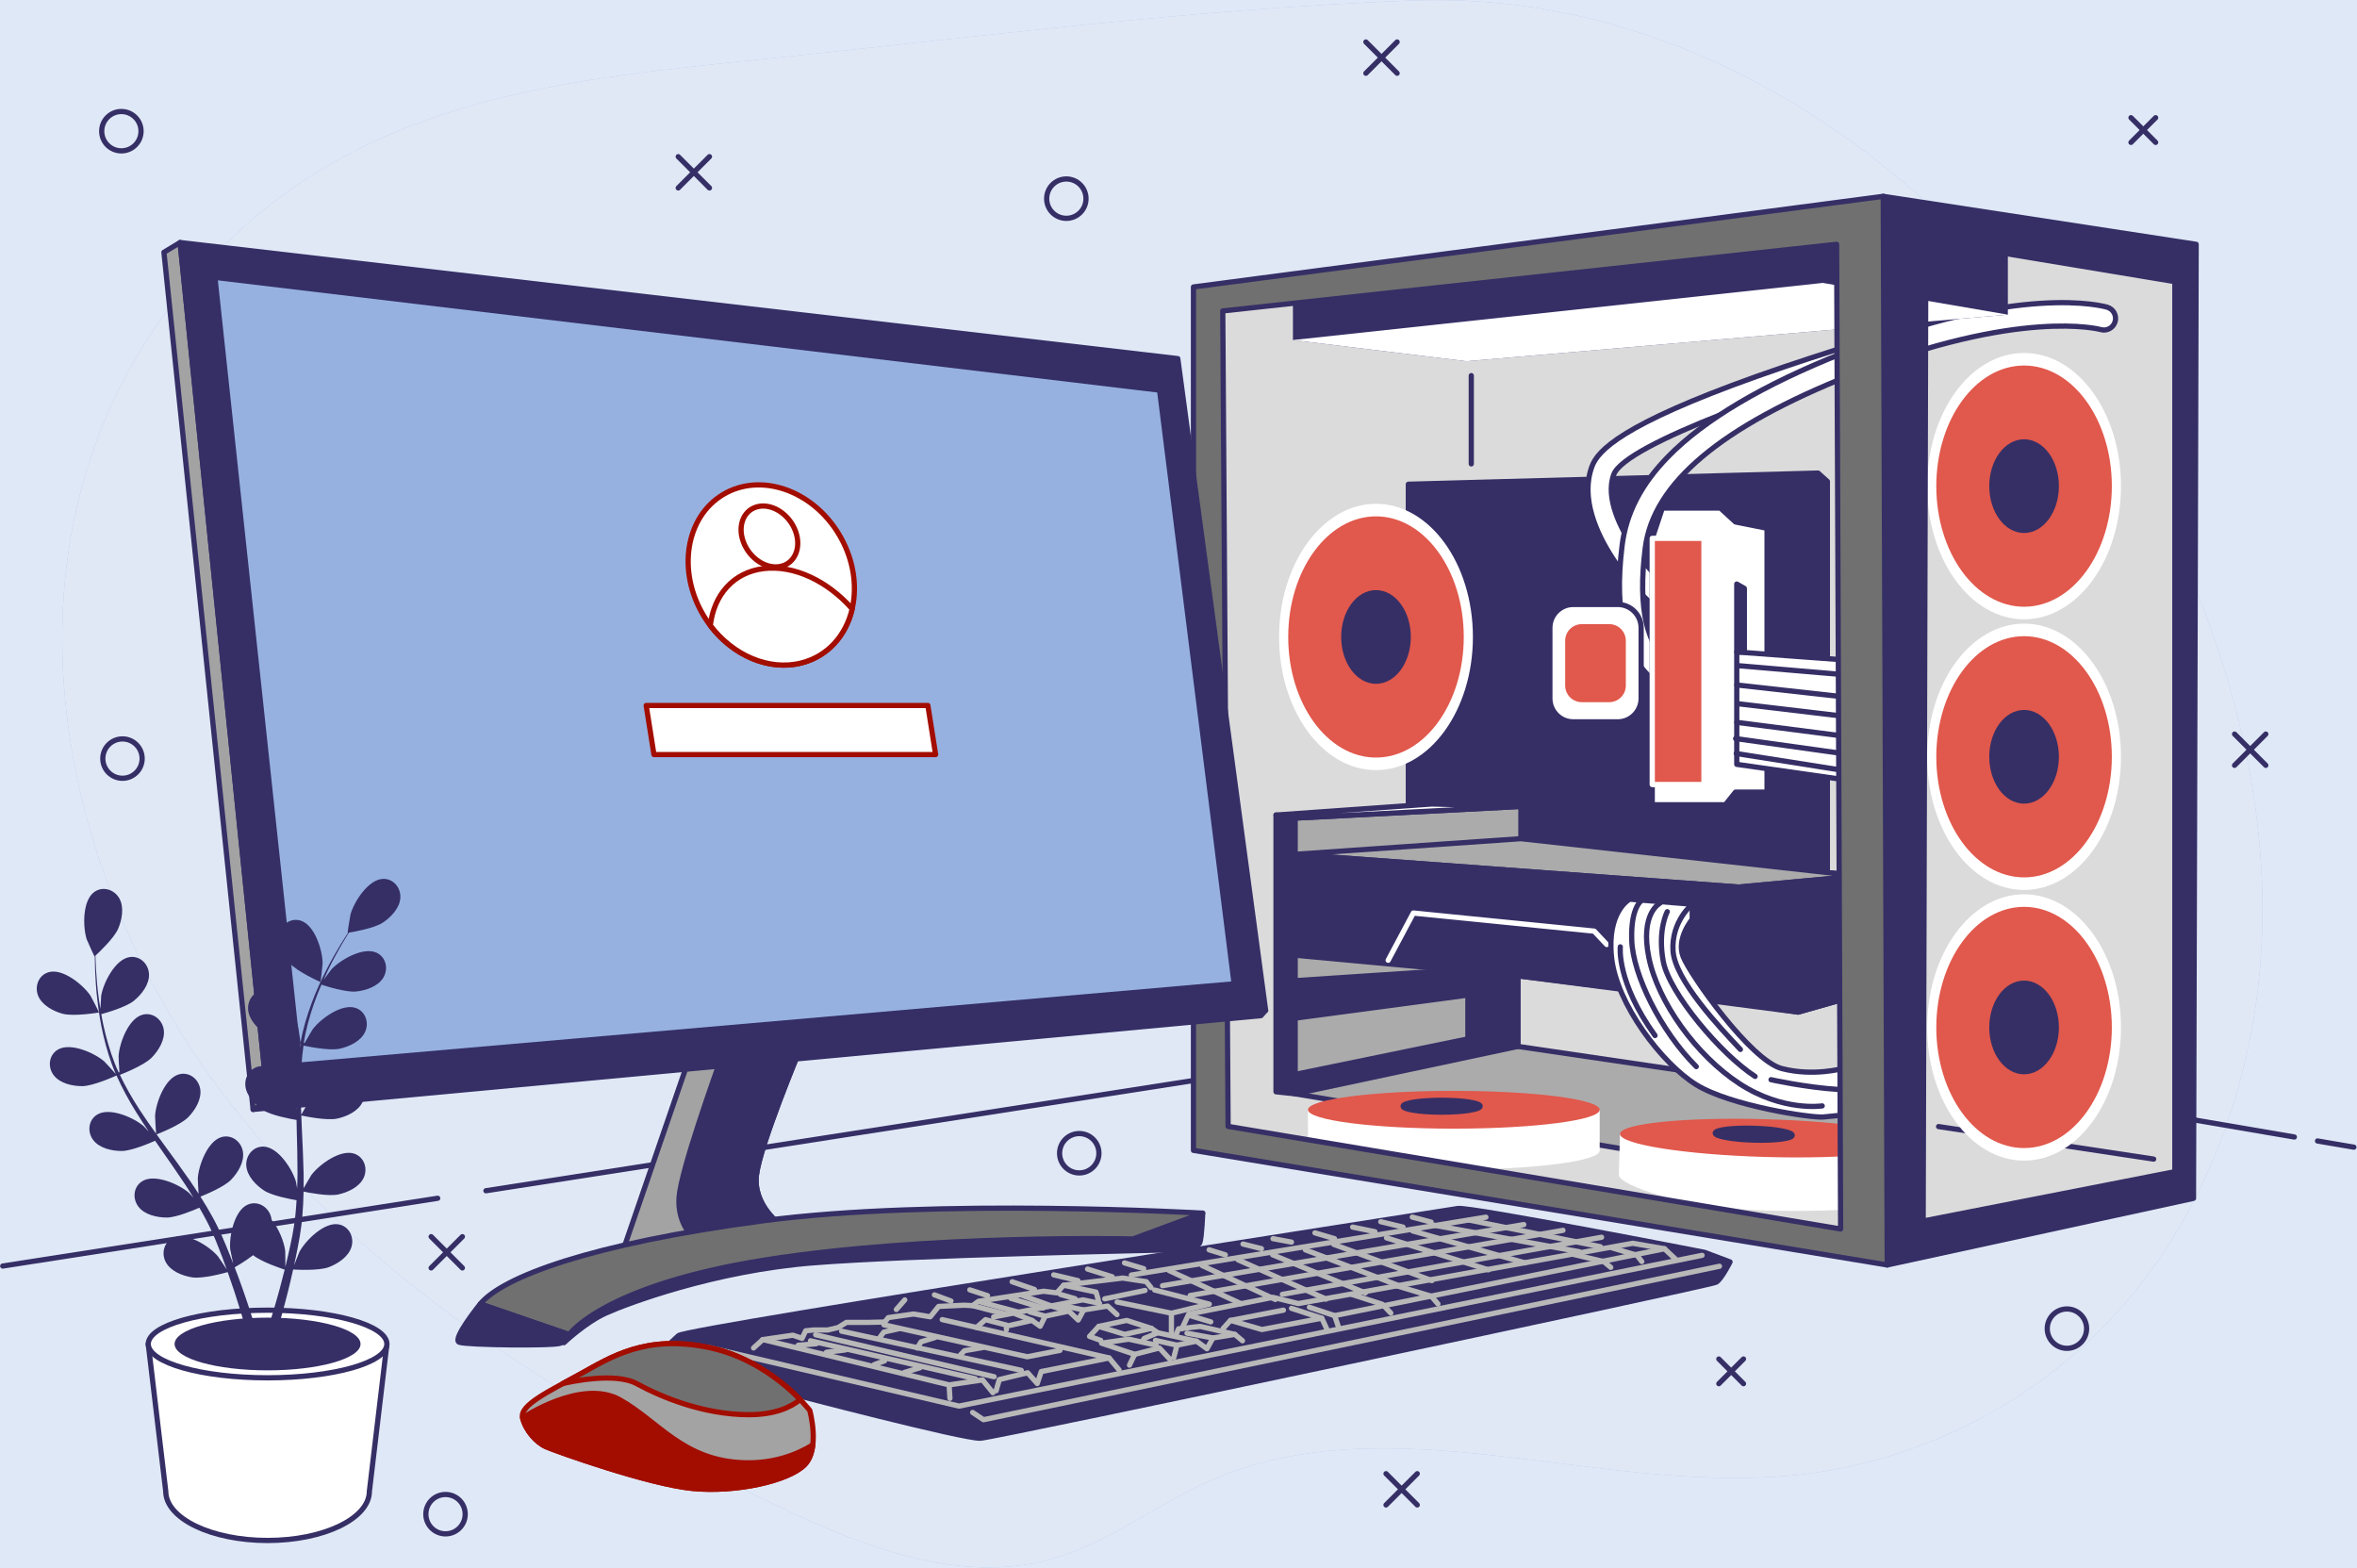 <svg width="451" height="300" viewBox="0 0 451 300" fill="none" xmlns="http://www.w3.org/2000/svg">
<rect x="0" y="0" width="451" height="300" fill="#808080" stroke="none"/>
<g clip-path="url(#clip0_228_15832)">
<rect width="451" height="300" fill="#DFE8F6"/>
<path d="M432.38 161.912C430.603 141.342 424.459 121.13 415.628 102.405C389.254 46.487 335.046 -2.358 270.058 0.103C228.386 1.682 187.05 7.08 145.602 11.358C110.223 15.009 75.026 18.354 47.165 42.938C35.106 53.578 25.389 66.933 19.417 81.896C2.813 123.497 15.222 172.607 42.052 208.467C68.882 244.326 108.191 268.797 148.606 288.067C165.085 295.924 183.576 303.205 201.162 298.304C211.991 295.286 221.063 287.963 231.341 283.405C265.92 268.068 306.019 286.111 343.644 282.223C365.994 279.914 387.416 269.473 403.011 253.288C421.639 233.956 431.514 207.125 432.765 180.301C433.05 174.159 432.908 168.02 432.38 161.912Z" fill="#96B1E0"/>
<path opacity="0.7" d="M432.38 161.912C430.603 141.342 424.459 121.13 415.628 102.405C389.254 46.487 335.046 -2.358 270.058 0.103C228.386 1.682 187.05 7.08 145.602 11.358C110.223 15.009 75.026 18.354 47.165 42.938C35.106 53.578 25.389 66.933 19.417 81.896C2.813 123.497 15.222 172.607 42.052 208.467C68.882 244.326 108.191 268.797 148.606 288.067C165.085 295.924 183.576 303.205 201.162 298.304C211.991 295.286 221.063 287.963 231.341 283.405C265.92 268.068 306.019 286.111 343.644 282.223C365.994 279.914 387.416 269.473 403.011 253.288C421.639 233.956 431.514 207.125 432.765 180.301C433.05 174.159 432.908 168.02 432.38 161.912Z" fill="white"/>
<path d="M129.774 29.975L135.752 35.956" stroke="#352F66" stroke-miterlimit="10" stroke-linecap="round" stroke-linejoin="round"/>
<path d="M135.752 29.975L129.774 35.956" stroke="#352F66" stroke-miterlimit="10" stroke-linecap="round" stroke-linejoin="round"/>
<path d="M427.573 140.45L433.551 146.431" stroke="#352F66" stroke-miterlimit="10" stroke-linecap="round" stroke-linejoin="round"/>
<path d="M433.551 140.45L427.573 146.431" stroke="#352F66" stroke-miterlimit="10" stroke-linecap="round" stroke-linejoin="round"/>
<path d="M82.497 236.611L88.475 242.592" stroke="#352F66" stroke-miterlimit="10" stroke-linecap="round" stroke-linejoin="round"/>
<path d="M88.475 236.611L82.497 242.592" stroke="#352F66" stroke-miterlimit="10" stroke-linecap="round" stroke-linejoin="round"/>
<path d="M261.355 8.032L267.333 14.014" stroke="#352F66" stroke-miterlimit="10" stroke-linecap="round" stroke-linejoin="round"/>
<path d="M267.333 8.032L261.355 14.014" stroke="#352F66" stroke-miterlimit="10" stroke-linecap="round" stroke-linejoin="round"/>
<path d="M265.206 281.96L271.184 287.942" stroke="#352F66" stroke-miterlimit="10" stroke-linecap="round" stroke-linejoin="round"/>
<path d="M271.184 281.96L265.206 287.942" stroke="#352F66" stroke-miterlimit="10" stroke-linecap="round" stroke-linejoin="round"/>
<path d="M328.889 260.017L333.609 264.741" stroke="#352F66" stroke-miterlimit="10" stroke-linecap="round" stroke-linejoin="round"/>
<path d="M333.609 260.017L328.889 264.741" stroke="#352F66" stroke-miterlimit="10" stroke-linecap="round" stroke-linejoin="round"/>
<path d="M407.751 22.519L412.471 27.243" stroke="#352F66" stroke-miterlimit="10" stroke-linecap="round" stroke-linejoin="round"/>
<path d="M412.471 22.519L407.751 27.243" stroke="#352F66" stroke-miterlimit="10" stroke-linecap="round" stroke-linejoin="round"/>
<path d="M207.801 38.008C207.801 35.928 206.116 34.242 204.037 34.242C201.958 34.242 200.273 35.928 200.273 38.008C200.273 40.088 201.958 41.774 204.037 41.774C206.116 41.774 207.801 40.088 207.801 38.008Z" stroke="#352F66" stroke-miterlimit="10" stroke-linecap="round" stroke-linejoin="round"/>
<path d="M26.987 25.1C26.987 23.021 25.302 21.335 23.224 21.335C21.145 21.335 19.46 23.021 19.46 25.1C19.46 27.18 21.145 28.866 23.224 28.866C25.302 28.867 26.987 27.18 26.987 25.1Z" stroke="#352F66" stroke-miterlimit="10" stroke-linecap="round" stroke-linejoin="round"/>
<path d="M399.26 254.209C399.26 252.129 397.575 250.443 395.496 250.443C393.417 250.443 391.732 252.129 391.732 254.209C391.732 256.289 393.417 257.975 395.496 257.975C397.575 257.975 399.26 256.289 399.26 254.209Z" stroke="#352F66" stroke-miterlimit="10" stroke-linecap="round" stroke-linejoin="round"/>
<path d="M89.013 289.705C89.013 287.625 87.329 285.939 85.25 285.939C83.171 285.939 81.486 287.625 81.486 289.705C81.486 291.785 83.171 293.471 85.25 293.471C87.329 293.471 89.013 291.785 89.013 289.705Z" stroke="#352F66" stroke-miterlimit="10" stroke-linecap="round" stroke-linejoin="round"/>
<path d="M27.199 145.141C27.199 143.061 25.514 141.375 23.436 141.375C21.357 141.375 19.672 143.061 19.672 145.141C19.672 147.221 21.357 148.907 23.436 148.907C25.514 148.907 27.199 147.221 27.199 145.141Z" stroke="#352F66" stroke-miterlimit="10" stroke-linecap="round" stroke-linejoin="round"/>
<path d="M210.274 220.649C210.274 218.57 208.589 216.884 206.511 216.884C204.432 216.884 202.747 218.57 202.747 220.649C202.747 222.729 204.432 224.415 206.511 224.415C208.589 224.416 210.274 222.729 210.274 220.649Z" stroke="#352F66" stroke-miterlimit="10" stroke-linecap="round" stroke-linejoin="round"/>
<path d="M443.447 218.302L450.401 219.488" stroke="#352F66" stroke-miterlimit="10" stroke-linecap="round" stroke-linejoin="round"/>
<path d="M92.981 227.825L305.344 194.74L439.014 217.545" stroke="#352F66" stroke-miterlimit="10" stroke-linecap="round" stroke-linejoin="round"/>
<path d="M0.524 242.229L83.752 229.263" stroke="#352F66" stroke-miterlimit="10" stroke-linecap="round" stroke-linejoin="round"/>
<path d="M360.112 41.98L231.677 57.45L231.932 217.806L361.366 238.456L417.929 226.729L418.184 49.037L360.112 41.98Z" fill="#DBDBDB" stroke="#352F66" stroke-miterlimit="10" stroke-linecap="round" stroke-linejoin="round"/>
<path d="M412.092 221.769L370.938 215.548" stroke="#352F66" stroke-miterlimit="10" stroke-linecap="round" stroke-linejoin="round"/>
<path d="M387.296 118.489C397.537 118.489 405.839 107.082 405.839 93.011C405.839 78.941 397.537 67.534 387.296 67.534C377.055 67.534 368.753 78.941 368.753 93.011C368.753 107.082 377.055 118.489 387.296 118.489Z" fill="white"/>
<path d="M387.296 116.086C396.571 116.086 404.09 105.755 404.09 93.011C404.09 80.268 396.571 69.937 387.296 69.937C378.021 69.937 370.502 80.268 370.502 93.011C370.502 105.755 378.021 116.086 387.296 116.086Z" fill="#E1584C"/>
<path d="M387.296 101.477C390.699 101.477 393.458 97.687 393.458 93.011C393.458 88.336 390.699 84.546 387.296 84.546C383.893 84.546 381.135 88.336 381.135 93.011C381.135 97.687 383.893 101.477 387.296 101.477Z" fill="#352F66" stroke="#352F66" stroke-miterlimit="10" stroke-linecap="round" stroke-linejoin="round"/>
<path d="M347.877 90.511L269.479 92.65V162.715L349.659 171.451V92.116L347.877 90.511Z" fill="#352F66" stroke="#352F66" stroke-miterlimit="10" stroke-linecap="round" stroke-linejoin="round"/>
<path d="M263.289 147.346C273.531 147.346 281.833 135.939 281.833 121.869C281.833 107.798 273.531 96.391 263.289 96.391C253.048 96.391 244.746 107.798 244.746 121.869C244.746 135.939 253.048 147.346 263.289 147.346Z" fill="white"/>
<path d="M263.289 144.943C272.564 144.943 280.083 134.612 280.083 121.869C280.083 109.125 272.564 98.795 263.289 98.795C254.014 98.795 246.495 109.125 246.495 121.869C246.495 134.612 254.014 144.943 263.289 144.943Z" fill="#E1584C"/>
<path d="M263.289 130.334C266.692 130.334 269.451 126.544 269.451 121.869C269.451 117.193 266.692 113.403 263.289 113.403C259.887 113.403 257.128 117.193 257.128 121.869C257.128 126.544 259.887 130.334 263.289 130.334Z" fill="#352F66" stroke="#352F66" stroke-miterlimit="10" stroke-linecap="round" stroke-linejoin="round"/>
<path d="M387.296 170.274C397.537 170.274 405.839 158.867 405.839 144.797C405.839 130.726 397.537 119.319 387.296 119.319C377.055 119.319 368.753 130.726 368.753 144.797C368.753 158.867 377.055 170.274 387.296 170.274Z" fill="white"/>
<path d="M387.296 167.871C396.571 167.871 404.09 157.54 404.09 144.797C404.09 132.053 396.571 121.723 387.296 121.723C378.021 121.723 370.502 132.053 370.502 144.797C370.502 157.54 378.021 167.871 387.296 167.871Z" fill="#E1584C"/>
<path d="M387.296 153.262C390.699 153.262 393.458 149.472 393.458 144.797C393.458 140.121 390.699 136.331 387.296 136.331C383.893 136.331 381.135 140.121 381.135 144.797C381.135 149.472 383.893 153.262 387.296 153.262Z" fill="#352F66" stroke="#352F66" stroke-miterlimit="10" stroke-linecap="round" stroke-linejoin="round"/>
<path d="M387.296 222.059C397.537 222.059 405.839 210.653 405.839 196.582C405.839 182.511 397.537 171.105 387.296 171.105C377.055 171.105 368.753 182.511 368.753 196.582C368.753 210.653 377.055 222.059 387.296 222.059Z" fill="white"/>
<path d="M387.296 219.656C396.571 219.656 404.09 209.325 404.09 196.582C404.09 183.838 396.571 173.508 387.296 173.508C378.021 173.508 370.502 183.838 370.502 196.582C370.502 209.325 378.021 219.656 387.296 219.656Z" fill="#E1584C"/>
<path d="M387.296 205.048C390.699 205.048 393.458 201.257 393.458 196.582C393.458 191.907 390.699 188.116 387.296 188.116C383.893 188.116 381.135 191.907 381.135 196.582C381.135 201.257 383.893 205.048 387.296 205.048Z" fill="#352F66" stroke="#352F66" stroke-miterlimit="10" stroke-linecap="round" stroke-linejoin="round"/>
<path d="M320.257 118.054C319.922 118.054 319.583 117.979 319.263 117.819C316.228 116.3 311.723 111.663 308.549 106.792C305.5 102.111 302.346 95.258 304.634 89.19C305.747 86.241 310.217 81.253 336.082 72.033C349.937 67.095 363.531 63.267 363.667 63.229C364.852 62.898 366.079 63.587 366.411 64.772C366.743 65.956 366.053 67.186 364.869 67.518C342.901 73.685 310.982 84.974 308.799 90.763C307.083 95.312 310.242 101.234 312.278 104.36C315.564 109.405 319.576 112.997 321.253 113.836C322.353 114.385 322.798 115.723 322.249 116.824C321.859 117.604 321.073 118.054 320.257 118.054Z" fill="white" stroke="#352F66" stroke-miterlimit="10" stroke-linecap="round" stroke-linejoin="round"/>
<path d="M318.653 131.248C318.225 131.248 317.792 131.124 317.411 130.866C311.085 126.593 308.722 117.661 310.389 104.319C311.155 98.184 314.031 92.641 319.18 87.371C326.096 80.293 337.333 73.636 352.58 67.582C386.581 54.081 402.55 58.584 403.215 58.782C404.393 59.135 405.062 60.376 404.71 61.554C404.359 62.729 403.131 63.4 401.951 63.053C401.736 62.992 386.473 58.916 354.221 71.722C329.247 81.638 316.354 92.481 314.806 104.871C313.364 116.413 315.078 123.917 319.901 127.174C320.92 127.862 321.188 129.246 320.5 130.266C320.07 130.903 319.368 131.248 318.653 131.248Z" fill="white" stroke="#352F66" stroke-miterlimit="10" stroke-linecap="round" stroke-linejoin="round"/>
<path d="M316.147 150.105V153.97H330.149L332.08 151.554H338.115V101.073L332.08 99.865L329.183 97.208H318.079L316.147 103.005V150.105Z" fill="white" stroke="#352F66" stroke-miterlimit="10" stroke-linecap="round" stroke-linejoin="round"/>
<path d="M326.045 103.005H316.147V150.105H326.045V103.005Z" fill="#E1584C" stroke="white" stroke-miterlimit="10" stroke-linecap="round" stroke-linejoin="round"/>
<path d="M355.254 126.434L332.321 124.743V146.241L354.289 149.38L355.254 126.434Z" fill="white" stroke="#352F66" stroke-miterlimit="10" stroke-linecap="round" stroke-linejoin="round"/>
<path d="M332.581 127.362L354.982 129.269" stroke="#352F66" stroke-miterlimit="10" stroke-linecap="round" stroke-linejoin="round"/>
<path d="M332.343 131.058L354.863 133.561" stroke="#352F66" stroke-miterlimit="10" stroke-linecap="round" stroke-linejoin="round"/>
<path d="M332.462 134.634L354.625 137.257" stroke="#352F66" stroke-miterlimit="10" stroke-linecap="round" stroke-linejoin="round"/>
<path d="M332.343 138.211L354.624 141.073" stroke="#352F66" stroke-miterlimit="10" stroke-linecap="round" stroke-linejoin="round"/>
<path d="M332.104 141.311L354.266 144.41" stroke="#352F66" stroke-miterlimit="10" stroke-linecap="round" stroke-linejoin="round"/>
<path d="M332.224 144.172L354.148 147.63" stroke="#352F66" stroke-miterlimit="10" stroke-linecap="round" stroke-linejoin="round"/>
<path d="M332.321 124.743V111.744L333.773 112.578V124.739L332.321 124.743Z" fill="#352F66" stroke="#352F66" stroke-miterlimit="10" stroke-linecap="round" stroke-linejoin="round"/>
<path d="M244.16 155.943V208.89L247.824 209.277V156.522L244.16 155.943Z" fill="#352F66" stroke="#352F66" stroke-miterlimit="10" stroke-linecap="round" stroke-linejoin="round"/>
<path d="M247.824 156.522L291.016 154.291V160.464L355.611 167.603V190.369L344.042 193.649L290.438 186.703V200.208L353.297 209.469V227.026L247.824 209.277V156.522Z" fill="#ABABAB" stroke="#352F66" stroke-miterlimit="10" stroke-linecap="round" stroke-linejoin="round"/>
<path d="M291.016 160.464L247.631 163.467L332.665 169.725L355.611 167.603L291.016 160.464Z" fill="#ABABAB" stroke="#352F66" stroke-miterlimit="10" stroke-linecap="round" stroke-linejoin="round"/>
<path d="M332.665 169.725V191.912L344.041 193.649L355.611 190.369V167.603L332.665 169.725Z" fill="#352F66" stroke="#352F66" stroke-miterlimit="10" stroke-linecap="round" stroke-linejoin="round"/>
<path d="M247.631 163.467V182.748L290.437 186.703L332.665 191.912V169.725L247.631 163.467Z" fill="#352F66" stroke="#352F66" stroke-miterlimit="10" stroke-linecap="round" stroke-linejoin="round"/>
<path d="M265.619 183.724L270.434 174.691L305.041 178.154L307.448 180.713" stroke="white" stroke-miterlimit="10" stroke-linecap="round" stroke-linejoin="round"/>
<path d="M311.84 172.041C311.84 172.041 307.405 174.356 308.37 183.231C309.334 192.106 318.011 203.489 324.567 207.54C331.122 211.591 346.548 213.907 348.862 213.714C351.176 213.521 352.525 213.328 352.525 213.328V204.453C352.525 204.453 346.933 205.997 340.956 204.453C334.979 202.91 323.409 186.511 322.06 183.038C320.71 179.565 323.795 175.9 323.795 175.9V173.006L311.84 172.041Z" fill="white" stroke="#352F66" stroke-miterlimit="10" stroke-linecap="round" stroke-linejoin="round"/>
<path d="M317.624 172.812C317.624 172.812 313.768 174.741 315.504 183.23C317.239 191.719 324.566 201.945 332.858 207.347C341.149 212.749 348.669 211.591 348.669 211.591" stroke="#352F66" stroke-miterlimit="10" stroke-linecap="round" stroke-linejoin="round"/>
<path d="M323.795 173.005C323.795 173.005 319.807 176.233 320.12 181.864C320.432 187.494 329.186 196.722 333.016 200.789" stroke="#352F66" stroke-miterlimit="10" stroke-linecap="round" stroke-linejoin="round"/>
<path d="M319.026 174.434C319.026 174.434 317.15 177.875 318.244 183.897C319.338 189.918 329.264 201.727 335.829 205.95" stroke="#352F66" stroke-miterlimit="10" stroke-linecap="round" stroke-linejoin="round"/>
<path d="M314.258 172.167C314.258 172.167 311.992 173.34 312.226 179.909C312.46 186.478 317.697 197.191 324.575 204.073" stroke="#352F66" stroke-miterlimit="10" stroke-linecap="round" stroke-linejoin="round"/>
<path d="M310.037 181.16C310.037 181.16 309.256 187.807 316.681 198.13" stroke="#352F66" stroke-miterlimit="10" stroke-linecap="round" stroke-linejoin="round"/>
<path d="M338.878 206.576C338.878 206.576 345.521 208.062 351.852 208.453" stroke="#352F66" stroke-miterlimit="10" stroke-linecap="round" stroke-linejoin="round"/>
<path d="M244.16 155.943L273.99 153.827L291.016 154.291L247.824 156.522L244.16 155.943Z" fill="white" stroke="#352F66" stroke-miterlimit="10" stroke-linecap="round" stroke-linejoin="round"/>
<path d="M248.089 194.767L280.873 190.385V198.773L247.965 205.533L247.824 209.277L290.438 200.208V186.703L278.12 185.628L247.839 187.631L248.089 194.767Z" fill="#352F66" stroke="#352F66" stroke-miterlimit="10" stroke-linecap="round" stroke-linejoin="round"/>
<path d="M250.271 212.329V220.158C250.271 222.153 262.768 223.771 278.182 223.771C293.597 223.771 306.093 222.153 306.093 220.158V212.329H250.271Z" fill="white"/>
<path d="M278.182 215.943C293.597 215.943 306.093 214.325 306.093 212.329C306.093 210.334 293.597 208.716 278.182 208.716C262.768 208.716 250.271 210.334 250.271 212.329C250.271 214.325 262.768 215.943 278.182 215.943Z" fill="#E1584C"/>
<path d="M283.223 211.652C283.223 212.276 279.922 212.781 275.85 212.781C271.779 212.781 268.478 212.276 268.478 211.652C268.478 211.029 271.779 210.523 275.85 210.523C279.922 210.523 283.223 211.028 283.223 211.652Z" fill="#352F66" stroke="#352F66" stroke-miterlimit="10" stroke-linecap="round" stroke-linejoin="round"/>
<path d="M309.979 216.948L309.754 224.773C309.697 226.768 322.141 231.156 337.55 231.599C352.958 232.042 365.496 230.785 365.553 228.79L365.778 218.553L309.979 216.948Z" fill="white"/>
<path d="M365.778 218.553C365.721 220.548 353.183 221.805 337.774 221.362C322.366 220.919 309.921 218.943 309.979 216.948C310.036 214.953 322.573 213.696 337.982 214.139C353.391 214.582 365.835 216.558 365.778 218.553Z" fill="#E1584C"/>
<path d="M342.936 217.218C342.919 217.842 339.604 218.252 335.534 218.135C331.464 218.017 328.179 217.417 328.196 216.794C328.215 216.171 331.528 215.761 335.599 215.878C339.669 215.995 342.954 216.595 342.936 217.218Z" fill="#352F66" stroke="#352F66" stroke-miterlimit="10" stroke-linecap="round" stroke-linejoin="round"/>
<path d="M247.397 56.356V65.062L280.585 69.112L384.194 60.203V46.839L360.113 41.98L247.397 56.356Z" fill="#352F66"/>
<path d="M247.397 65.062L348.781 54.129L384.194 60.203L280.585 69.112L247.397 65.062Z" fill="white"/>
<path d="M309.544 138.112H301.04C298.566 138.112 296.562 136.106 296.562 133.631V120.13C296.562 117.655 298.567 115.649 301.04 115.649H309.544C312.018 115.649 314.023 117.656 314.023 120.13V133.631C314.023 136.106 312.018 138.112 309.544 138.112Z" fill="white" stroke="#352F66" stroke-miterlimit="10" stroke-linecap="round" stroke-linejoin="round"/>
<path d="M307.918 134.345H302.665C300.911 134.345 299.489 132.922 299.489 131.167V122.594C299.489 120.839 300.911 119.416 302.665 119.416H307.918C309.671 119.416 311.093 120.839 311.093 122.594V131.167C311.093 132.922 309.671 134.345 307.918 134.345Z" fill="#E1584C"/>
<path d="M360.347 37.565L361.111 242.025L419.714 229.278L420.223 46.743L360.347 37.565ZM416.146 224.179L367.99 233.612L368.5 45.978L416.146 53.882V224.179Z" fill="#352F66" stroke="#352F66" stroke-miterlimit="10" stroke-linecap="round" stroke-linejoin="round"/>
<path d="M360.347 37.565L228.365 54.901V220.1L361.111 242.025L360.347 37.565ZM234.99 215.512L233.971 59.489L351.429 46.743L352.194 235.142L234.99 215.512Z" fill="#707070" stroke="#352F66" stroke-miterlimit="10" stroke-linecap="round" stroke-linejoin="round"/>
<path d="M281.522 71.868V88.754" stroke="#352F66" stroke-miterlimit="10" stroke-linecap="round" stroke-linejoin="round"/>
<path d="M151.065 266.586C151.065 266.586 184.566 275.375 187.631 275.171C190.695 274.966 327.358 245.941 328.38 245.328C329.401 244.715 331.036 241.445 331.036 241.445L326.133 239.605C326.133 239.605 281.191 230.816 278.944 231.224C276.697 231.633 131.249 254.117 129.819 255.548C128.389 256.978 126.347 258.409 126.959 259.022C127.572 259.636 151.065 266.586 151.065 266.586Z" fill="#352F66" stroke="#352F66" stroke-miterlimit="10" stroke-linecap="round" stroke-linejoin="round"/>
<path d="M135.539 257.796L183.503 269.028L325.683 240.183" stroke="#B8B8B8" stroke-miterlimit="10" stroke-linecap="round" stroke-linejoin="round"/>
<path d="M186.107 270.245L188.191 271.634L329.013 242.272" stroke="#B8B8B8" stroke-miterlimit="10" stroke-linecap="round" stroke-linejoin="round"/>
<path d="M144.188 257.906L145.955 256.299L181.604 264.976L181.765 267.546" stroke="#B8B8B8" stroke-miterlimit="10" stroke-linecap="round" stroke-linejoin="round"/>
<path d="M181.604 264.976L188.005 264.022L189.991 266.469" stroke="#B8B8B8" stroke-miterlimit="10" stroke-linecap="round" stroke-linejoin="round"/>
<path d="M190.603 266.086L191.214 263.946L196.638 262.646L198.472 264.71L199.236 262.417L212.224 259.818L214.134 262.111" stroke="#B8B8B8" stroke-miterlimit="10" stroke-linecap="round" stroke-linejoin="round"/>
<path d="M216.12 261.194L217.113 259.13L221.85 257.907L223.837 260.047" stroke="#B8B8B8" stroke-miterlimit="10" stroke-linecap="round" stroke-linejoin="round"/>
<path d="M224.601 259.741L225.212 257.372L228.955 256.607L230.942 258.06L232.087 255.996L236.289 255.308L237.741 256.531" stroke="#B8B8B8" stroke-miterlimit="10" stroke-linecap="round" stroke-linejoin="round"/>
<path d="M145.955 256.299L151.715 255.461L153.473 256.072L154.161 254.62L155.688 254.467H158.363L160.349 254.008L161.953 253.015H166.003L169.287 252.938L169.975 252.097L174.788 251.409L177.997 251.945L179.602 249.957L184.415 249.727L186.095 249.804L187.242 248.963L199.695 247.052L202.215 247.358L203.514 245.905L214.821 244.53L219.33 245.217L220.246 246.364" stroke="#B8B8B8" stroke-miterlimit="10" stroke-linecap="round" stroke-linejoin="round"/>
<path d="M211.383 248.505L219.1 246.899" stroke="#B8B8B8" stroke-miterlimit="10" stroke-linecap="round" stroke-linejoin="round"/>
<path d="M220.934 246.822L231.399 249.518L224.143 251.256L213.752 249.116" stroke="#B8B8B8" stroke-miterlimit="10" stroke-linecap="round" stroke-linejoin="round"/>
<path d="M224.143 251.256V255.002" stroke="#B8B8B8" stroke-miterlimit="10" stroke-linecap="round" stroke-linejoin="round"/>
<path d="M236.29 255.308L229.643 253.779L225.517 254.237L224.982 255.461" stroke="#B8B8B8" stroke-miterlimit="10" stroke-linecap="round" stroke-linejoin="round"/>
<path d="M228.955 256.607L221.545 255.002L218.947 256.072L218.565 256.684" stroke="#B8B8B8" stroke-miterlimit="10" stroke-linecap="round" stroke-linejoin="round"/>
<path d="M225.212 257.372L221.086 256.455" stroke="#B8B8B8" stroke-miterlimit="10" stroke-linecap="round" stroke-linejoin="round"/>
<path d="M232.088 255.996L227.122 255.078" stroke="#B8B8B8" stroke-miterlimit="10" stroke-linecap="round" stroke-linejoin="round"/>
<path d="M217.114 259.13L210.772 256.99L215.968 256.225L221.239 257.372" stroke="#B8B8B8" stroke-miterlimit="10" stroke-linecap="round" stroke-linejoin="round"/>
<path d="M210.237 253.779L215.203 255.308L220.322 254.161L215.585 252.632L210.237 253.779Z" stroke="#B8B8B8" stroke-miterlimit="10" stroke-linecap="round" stroke-linejoin="round"/>
<path d="M210.238 253.779L208.48 255.69L210.62 256.455" stroke="#B8B8B8" stroke-miterlimit="10" stroke-linecap="round" stroke-linejoin="round"/>
<path d="M220.322 254.161L221.545 255.002" stroke="#B8B8B8" stroke-miterlimit="10" stroke-linecap="round" stroke-linejoin="round"/>
<path d="M212.224 259.818L180.289 252.48" stroke="#B8B8B8" stroke-miterlimit="10" stroke-linecap="round" stroke-linejoin="round"/>
<path d="M155.077 256.531L186.63 263.793" stroke="#B8B8B8" stroke-miterlimit="10" stroke-linecap="round" stroke-linejoin="round"/>
<path d="M156.07 255.384L190.221 263.411" stroke="#B8B8B8" stroke-miterlimit="10" stroke-linecap="round" stroke-linejoin="round"/>
<path d="M161.036 254.696L195.416 262.188" stroke="#B8B8B8" stroke-miterlimit="10" stroke-linecap="round" stroke-linejoin="round"/>
<path d="M169.135 253.473L196.562 259.589L202.827 258.366" stroke="#B8B8B8" stroke-miterlimit="10" stroke-linecap="round" stroke-linejoin="round"/>
<path d="M226.146 254.229L227.453 251.433L243.564 248.221L248.439 249.411L312.402 237.875L318.483 238.924L320.65 240.952" stroke="#B8B8B8" stroke-miterlimit="10" stroke-linecap="round" stroke-linejoin="round"/>
<path d="M318.484 238.924L255.366 251.723L256.065 253.751" stroke="#B8B8B8" stroke-miterlimit="10" stroke-linecap="round" stroke-linejoin="round"/>
<path d="M258.651 247.666L264.523 249.555L266.131 251.233" stroke="#B8B8B8" stroke-miterlimit="10" stroke-linecap="round" stroke-linejoin="round"/>
<path d="M267.179 245.988L273.889 248.016L275.147 249.485" stroke="#B8B8B8" stroke-miterlimit="10" stroke-linecap="round" stroke-linejoin="round"/>
<path d="M301.219 240.043L306.88 241.372L308.209 242.491" stroke="#B8B8B8" stroke-miterlimit="10" stroke-linecap="round" stroke-linejoin="round"/>
<path d="M308.558 238.784L313.241 240.183L314.15 241.372" stroke="#B8B8B8" stroke-miterlimit="10" stroke-linecap="round" stroke-linejoin="round"/>
<path d="M234.048 254.171L235.446 252.632L241.457 254.38L252.92 252.212L247.119 250.324" stroke="#B8B8B8" stroke-miterlimit="10" stroke-linecap="round" stroke-linejoin="round"/>
<path d="M252.92 252.212L253.829 254.171" stroke="#B8B8B8" stroke-miterlimit="10" stroke-linecap="round" stroke-linejoin="round"/>
<path d="M255.366 251.723L250.543 250.114" stroke="#B8B8B8" stroke-miterlimit="10" stroke-linecap="round" stroke-linejoin="round"/>
<path d="M235.445 252.632L245.58 250.674" stroke="#B8B8B8" stroke-miterlimit="10" stroke-linecap="round" stroke-linejoin="round"/>
<path d="M227.967 251.793L231.671 252.912" stroke="#B8B8B8" stroke-miterlimit="10" stroke-linecap="round" stroke-linejoin="round"/>
<path d="M168.228 256.054L169.119 254.866L172.088 254.198" stroke="#B8B8B8" stroke-miterlimit="10" stroke-linecap="round" stroke-linejoin="round"/>
<path d="M175.502 257.911L176.245 256.723L178.917 255.906" stroke="#B8B8B8" stroke-miterlimit="10" stroke-linecap="round" stroke-linejoin="round"/>
<path d="M183.816 259.174L184.559 258.431L187.974 257.837" stroke="#B8B8B8" stroke-miterlimit="10" stroke-linecap="round" stroke-linejoin="round"/>
<path d="M173.053 262.59L176.022 261.699" stroke="#B8B8B8" stroke-miterlimit="10" stroke-linecap="round" stroke-linejoin="round"/>
<path d="M167.263 261.105L169.267 260.362" stroke="#B8B8B8" stroke-miterlimit="10" stroke-linecap="round" stroke-linejoin="round"/>
<path d="M152.714 257.391L156.203 257.094" stroke="#B8B8B8" stroke-miterlimit="10" stroke-linecap="round" stroke-linejoin="round"/>
<path d="M158.133 258.728L161.77 258.282" stroke="#B8B8B8" stroke-miterlimit="10" stroke-linecap="round" stroke-linejoin="round"/>
<path d="M186.859 253.975L188.566 252.489L192.575 253.529V254.42" stroke="#B8B8B8" stroke-miterlimit="10" stroke-linecap="round" stroke-linejoin="round"/>
<path d="M193.17 253.603L197.475 252.638L199.034 253.752L199.999 251.821L204.527 250.855L206.309 252.563L207.348 250.632L211.95 249.89L213.732 251.524" stroke="#B8B8B8" stroke-miterlimit="10" stroke-linecap="round" stroke-linejoin="round"/>
<path d="M190.126 251.969L207.199 248.701L210.391 249.37" stroke="#B8B8B8" stroke-miterlimit="10" stroke-linecap="round" stroke-linejoin="round"/>
<path d="M197.475 252.638L194.283 251.375" stroke="#B8B8B8" stroke-miterlimit="10" stroke-linecap="round" stroke-linejoin="round"/>
<path d="M199.999 251.821L197.029 251.004" stroke="#B8B8B8" stroke-miterlimit="10" stroke-linecap="round" stroke-linejoin="round"/>
<path d="M207.347 250.632L203.413 249.816" stroke="#B8B8B8" stroke-miterlimit="10" stroke-linecap="round" stroke-linejoin="round"/>
<path d="M186.095 249.804L192.427 251.449" stroke="#B8B8B8" stroke-miterlimit="10" stroke-linecap="round" stroke-linejoin="round"/>
<path d="M187.751 249.147L194.951 251.078" stroke="#B8B8B8" stroke-miterlimit="10" stroke-linecap="round" stroke-linejoin="round"/>
<path d="M193.393 248.404L199.554 250.261" stroke="#B8B8B8" stroke-miterlimit="10" stroke-linecap="round" stroke-linejoin="round"/>
<path d="M195.693 247.884L201.632 250.038L204.527 250.855" stroke="#B8B8B8" stroke-miterlimit="10" stroke-linecap="round" stroke-linejoin="round"/>
<path d="M202.894 247.661L205.714 248.479" stroke="#B8B8B8" stroke-miterlimit="10" stroke-linecap="round" stroke-linejoin="round"/>
<path d="M203.514 245.905L209.722 247.216L210.168 248.776" stroke="#B8B8B8" stroke-miterlimit="10" stroke-linecap="round" stroke-linejoin="round"/>
<path d="M216.478 243.948L284.325 232.881" stroke="#B8B8B8" stroke-miterlimit="10" stroke-linecap="round" stroke-linejoin="round"/>
<path d="M222.44 245.989L291.573 234.295" stroke="#B8B8B8" stroke-miterlimit="10" stroke-linecap="round" stroke-linejoin="round"/>
<path d="M227.733 247.865L299.071 235.399" stroke="#B8B8B8" stroke-miterlimit="10" stroke-linecap="round" stroke-linejoin="round"/>
<path d="M245.375 247.644L306.458 236.722" stroke="#B8B8B8" stroke-miterlimit="10" stroke-linecap="round" stroke-linejoin="round"/>
<path d="M274.354 234.412L302.182 239.495" stroke="#B8B8B8" stroke-miterlimit="10" stroke-linecap="round" stroke-linejoin="round"/>
<path d="M281.201 233.454L306.231 238.537" stroke="#B8B8B8" stroke-miterlimit="10" stroke-linecap="round" stroke-linejoin="round"/>
<path d="M291.802 241.63L270.306 235.517" stroke="#B8B8B8" stroke-miterlimit="10" stroke-linecap="round" stroke-linejoin="round"/>
<path d="M284.809 242.957L265.3 236.842" stroke="#B8B8B8" stroke-miterlimit="10" stroke-linecap="round" stroke-linejoin="round"/>
<path d="M273.986 245.019L255.214 238.095" stroke="#B8B8B8" stroke-miterlimit="10" stroke-linecap="round" stroke-linejoin="round"/>
<path d="M268.024 246.124L249.767 239.126" stroke="#B8B8B8" stroke-miterlimit="10" stroke-linecap="round" stroke-linejoin="round"/>
<path d="M261.251 247.376L243.509 240.084" stroke="#B8B8B8" stroke-miterlimit="10" stroke-linecap="round" stroke-linejoin="round"/>
<path d="M253.741 248.555L236.883 241.041" stroke="#B8B8B8" stroke-miterlimit="10" stroke-linecap="round" stroke-linejoin="round"/>
<path d="M244.024 248.629L230.036 242.147" stroke="#B8B8B8" stroke-miterlimit="10" stroke-linecap="round" stroke-linejoin="round"/>
<path d="M237.472 249.439L223.705 243.104" stroke="#B8B8B8" stroke-miterlimit="10" stroke-linecap="round" stroke-linejoin="round"/>
<path d="M171.51 250.543L173.129 248.702" stroke="#B8B8B8" stroke-miterlimit="10" stroke-linecap="round" stroke-linejoin="round"/>
<path d="M178.798 247.745L181.964 248.923" stroke="#B8B8B8" stroke-miterlimit="10" stroke-linecap="round" stroke-linejoin="round"/>
<path d="M185.571 246.787L188.958 247.892" stroke="#B8B8B8" stroke-miterlimit="10" stroke-linecap="round" stroke-linejoin="round"/>
<path d="M193.669 245.24L197.939 246.713" stroke="#B8B8B8" stroke-miterlimit="10" stroke-linecap="round" stroke-linejoin="round"/>
<path d="M201.62 243.914L206.258 245.019" stroke="#B8B8B8" stroke-miterlimit="10" stroke-linecap="round" stroke-linejoin="round"/>
<path d="M208.099 242.809L212.81 244.283" stroke="#B8B8B8" stroke-miterlimit="10" stroke-linecap="round" stroke-linejoin="round"/>
<path d="M215.166 241.63L218.846 242.736" stroke="#B8B8B8" stroke-miterlimit="10" stroke-linecap="round" stroke-linejoin="round"/>
<path d="M231.361 239.126L234.453 240.084" stroke="#B8B8B8" stroke-miterlimit="10" stroke-linecap="round" stroke-linejoin="round"/>
<path d="M237.84 238.021L241.374 238.905" stroke="#B8B8B8" stroke-miterlimit="10" stroke-linecap="round" stroke-linejoin="round"/>
<path d="M243.582 236.99L247.116 237.653" stroke="#B8B8B8" stroke-miterlimit="10" stroke-linecap="round" stroke-linejoin="round"/>
<path d="M251.606 235.885L255.361 236.99" stroke="#B8B8B8" stroke-miterlimit="10" stroke-linecap="round" stroke-linejoin="round"/>
<path d="M258.821 234.78L263.091 235.665" stroke="#B8B8B8" stroke-miterlimit="10" stroke-linecap="round" stroke-linejoin="round"/>
<path d="M264.195 233.749L268.465 234.78" stroke="#B8B8B8" stroke-miterlimit="10" stroke-linecap="round" stroke-linejoin="round"/>
<path d="M270.231 232.865L273.839 233.823" stroke="#B8B8B8" stroke-miterlimit="10" stroke-linecap="round" stroke-linejoin="round"/>
<path d="M154.946 269.856C154.946 269.856 147.592 260.249 135.539 257.797C123.487 255.344 116.95 259.637 111.026 262.907C105.102 266.178 99.382 268.835 99.994 271.288C100.607 273.741 102.65 275.989 104.489 276.806C106.327 277.624 124.1 283.96 132.475 284.778C140.851 285.595 150.86 283.347 153.925 280.281C156.989 277.214 154.946 269.856 154.946 269.856Z" fill="#A3A3A3" stroke="#A30D00" stroke-miterlimit="10" stroke-linecap="round" stroke-linejoin="round"/>
<path d="M153.095 267.781C150.201 264.814 144.042 259.527 135.539 257.796C123.486 255.343 116.95 259.636 111.025 262.906C109.899 263.529 108.78 264.128 107.711 264.708C108.97 264.411 117.688 262.473 121.852 264.746C126.346 267.199 134.517 270.673 143.302 270.673C148.292 270.674 151.367 269.222 153.095 267.781Z" fill="#707070" stroke="#A30D00" stroke-miterlimit="10" stroke-linecap="round" stroke-linejoin="round"/>
<path d="M155.524 276.453C152.536 278.291 148.097 280.075 142.281 279.871C130.637 279.462 125.938 271.9 118.584 267.812C111.23 263.724 99.995 271.286 99.995 271.286C100.608 273.739 102.651 275.987 104.489 276.805C106.328 277.623 124.1 283.959 132.476 284.777C140.852 285.594 150.861 283.346 153.926 280.28C154.893 279.311 155.35 277.912 155.524 276.453Z" fill="#A30D00" stroke="#A30D00" stroke-miterlimit="10" stroke-linecap="round" stroke-linejoin="round"/>
<path d="M34.462 46.403L31.366 48.272L48.434 212.266L51.268 211.08L34.462 46.403Z" fill="#A3A3A3" stroke="#352F66" stroke-miterlimit="10" stroke-linecap="round" stroke-linejoin="round"/>
<path d="M131.94 202.288L118.592 241.075L149.493 234.488C149.493 234.488 144.008 230.646 144.739 224.792C145.47 218.938 152.967 201.008 152.967 201.008L131.94 202.288Z" fill="#A3A3A3" stroke="#352F66" stroke-miterlimit="10" stroke-linecap="round" stroke-linejoin="round"/>
<path d="M144.739 224.791C145.471 218.937 152.968 201.008 152.968 201.008L138.171 201.909C136.991 205.323 130.256 223.955 129.929 229.182C129.622 234.091 132.521 236.933 133.793 237.834L149.494 234.488C149.494 234.488 144.008 230.646 144.739 224.791Z" fill="#352F66" stroke="#352F66" stroke-miterlimit="10" stroke-linecap="round" stroke-linejoin="round"/>
<path d="M34.462 46.403L51.269 211.08L242.17 193.311L225.363 68.614L34.462 46.403Z" fill="#352F66" stroke="#352F66" stroke-miterlimit="10" stroke-linecap="round" stroke-linejoin="round"/>
<path d="M41.121 53.067L57.294 203.781L236.145 188.234L221.875 74.643L41.121 53.067Z" fill="#96B1E0" stroke="#352F66" stroke-miterlimit="10" stroke-linecap="round" stroke-linejoin="round"/>
<path d="M156.827 125.394C163.976 121.092 165.631 110.719 160.525 102.225C155.419 93.731 145.485 90.333 138.337 94.635C131.188 98.937 129.533 109.31 134.639 117.804C139.745 126.298 149.679 129.696 156.827 125.394Z" fill="white" stroke="#A30D00" stroke-miterlimit="10" stroke-linecap="round" stroke-linejoin="round"/>
<path d="M149.323 108.378C152.084 107.824 153.383 104.805 152.223 101.636C151.064 98.467 147.886 96.348 145.125 96.903C142.364 97.457 141.066 100.476 142.225 103.645C143.384 106.814 146.563 108.933 149.323 108.378Z" fill="white" stroke="#A30D00" stroke-miterlimit="10" stroke-linecap="round" stroke-linejoin="round"/>
<path d="M163.062 116.498C158.428 111.224 151.953 108.06 146.086 108.793C140.289 109.517 136.58 113.859 135.916 119.677C140.21 125.348 147.051 128.409 153.307 126.85C158.385 125.585 161.883 121.576 163.062 116.498Z" fill="white" stroke="#A30D00" stroke-miterlimit="10" stroke-linecap="round" stroke-linejoin="round"/>
<path d="M179.027 144.369H125.13L123.646 134.981H177.543L179.027 144.369Z" fill="white" stroke="#A30D00" stroke-miterlimit="10" stroke-linecap="round" stroke-linejoin="round"/>
<path d="M48.435 212.266L241.277 194.321L242.171 193.311L51.269 211.08L48.435 212.266Z" fill="white" stroke="#352F66" stroke-miterlimit="10" stroke-linecap="round" stroke-linejoin="round"/>
<path d="M107.916 256.891C107.916 256.891 111.969 253.025 115.927 251.234C119.885 249.442 136.566 243.124 155.604 241.615C174.641 240.107 219.69 239.258 222.706 239.164C225.721 239.069 229.209 238.787 229.585 237.749C229.963 236.712 230.13 232.111 230.13 232.111L216.782 237.05L215.449 235.77C215.449 235.77 200.746 234.355 173.793 236.524C146.839 238.693 130.44 242.842 119.414 246.332C108.387 249.819 107.916 256.891 107.916 256.891Z" fill="#352F66" stroke="#352F66" stroke-miterlimit="10" stroke-linecap="round" stroke-linejoin="round"/>
<path d="M91.895 249.49L108.901 255.345C108.901 255.345 115.3 246.014 146.385 241.075C177.469 236.135 216.781 237.05 216.781 237.05L230.129 232.11C230.129 232.11 179.114 229.182 146.019 233.573C112.923 237.964 96.101 244.368 91.895 249.49Z" fill="#707070" stroke="#352F66" stroke-miterlimit="10" stroke-linecap="round" stroke-linejoin="round"/>
<path d="M91.896 249.49C91.896 249.49 86.41 256.26 87.873 256.808C89.336 257.357 105.975 257.54 107.255 256.991C108.535 256.442 108.901 255.344 108.901 255.344L91.896 249.49Z" fill="#352F66" stroke="#352F66" stroke-miterlimit="10" stroke-linecap="round" stroke-linejoin="round"/>
<path d="M28.368 257.147L31.715 285.321C31.715 290.522 40.438 294.738 51.198 294.738C61.958 294.738 70.68 290.522 70.68 285.321L74.028 257.147H28.368Z" fill="white" stroke="#352F66" stroke-miterlimit="10" stroke-linecap="round" stroke-linejoin="round"/>
<path d="M51.198 263.616C63.806 263.616 74.028 260.72 74.028 257.147C74.028 253.574 63.806 250.677 51.198 250.677C38.589 250.677 28.368 253.574 28.368 257.147C28.368 260.72 38.589 263.616 51.198 263.616Z" fill="white" stroke="#352F66" stroke-miterlimit="10" stroke-linecap="round" stroke-linejoin="round"/>
<path d="M51.198 262.188C61.023 262.188 68.988 259.931 68.988 257.147C68.988 254.362 61.023 252.105 51.198 252.105C41.373 252.105 33.408 254.362 33.408 257.147C33.408 259.931 41.373 262.188 51.198 262.188Z" fill="#352F66"/>
<path d="M11.979 193.959C14.093 194.54 18.939 193.725 18.943 193.724C18.993 193.716 17.436 190.691 17.317 190.511C15.926 188.433 12.017 185.236 9.326 186.005C7.387 186.56 6.574 188.699 7.291 190.498C8.022 192.335 10.178 193.465 11.979 193.959Z" fill="#352F66"/>
<path d="M61.318 187.894C61.364 187.915 61.733 184.532 61.732 184.316C61.718 181.815 60.221 176.991 57.552 176.147C55.629 175.539 53.771 176.875 53.377 178.77C52.975 180.707 54.15 182.839 55.379 184.246C56.822 185.897 61.314 187.893 61.318 187.894Z" fill="#352F66"/>
<path d="M73.276 168.157C70.479 168.26 67.753 172.512 67.074 174.919C67.016 175.127 66.472 178.486 66.523 178.478C66.523 178.478 66.57 178.47 66.582 178.469C66.146 179.137 65.687 179.858 65.201 180.655C64.315 182.136 63.328 183.817 62.378 185.72C61.423 187.618 60.438 189.707 59.6 192.002C58.757 194.3 57.987 196.762 57.521 199.4C57.516 199.429 57.514 199.462 57.509 199.491C57.406 198.678 57.041 196.411 56.993 196.24C56.319 193.832 53.603 189.574 50.805 189.465C48.79 189.387 47.351 191.167 47.471 193.099C47.594 195.072 49.291 196.82 50.847 197.851C52.602 199.015 57.111 199.734 57.47 199.79C57.05 202.307 56.823 204.923 56.738 207.584C56.689 209.106 56.686 210.639 56.703 212.177C56.591 211.476 56.486 210.85 56.461 210.764C55.787 208.356 53.071 204.098 50.274 203.99C48.258 203.912 46.819 205.691 46.94 207.623C47.063 209.597 48.759 211.344 50.315 212.375C51.895 213.422 55.726 214.113 56.743 214.282C56.755 214.872 56.762 215.461 56.777 216.051C56.847 218.881 56.93 221.705 56.927 224.477C56.927 225.454 56.89 226.416 56.857 227.379C56.757 226.757 56.667 226.233 56.645 226.155C55.971 223.746 53.255 219.488 50.458 219.38C48.443 219.301 47.003 221.081 47.124 223.014C47.246 224.987 48.943 226.734 50.499 227.766C52.007 228.765 55.537 229.434 56.744 229.641C56.68 230.626 56.618 231.613 56.512 232.564C56.425 233.212 56.386 233.842 56.263 234.488C56.154 235.13 56.046 235.766 55.939 236.396C55.689 237.601 55.438 238.845 55.164 240.014C54.98 240.829 54.789 241.602 54.6 242.381C54.612 241.409 54.595 239.505 54.576 239.346C54.376 237.696 53.405 235.107 51.971 233.397C51.943 233.154 51.894 232.913 51.821 232.678C51.242 230.831 49.263 229.683 47.409 230.478C44.835 231.579 43.819 236.527 44.05 239.017C44.063 239.164 44.39 240.742 44.612 241.733C44.392 241.17 44.187 240.621 43.953 240.044C43.501 238.9 43.016 237.772 42.498 236.556C42.228 235.978 41.955 235.393 41.678 234.804C41.418 234.212 41.066 233.622 40.761 233.024C40.021 231.652 39.205 230.299 38.353 228.952C39.353 228.553 42.885 227.086 44.194 225.742C45.496 224.404 46.784 222.337 46.486 220.382C46.195 218.468 44.412 217.034 42.459 217.538C39.748 218.237 37.994 222.973 37.846 225.47C37.836 225.626 37.931 227.43 38.002 228.419C37.483 227.614 36.97 226.808 36.419 226.01C34.829 223.709 33.148 221.428 31.48 219.146C30.969 218.447 30.469 217.745 29.964 217.043C30.322 216.905 34.557 215.252 36.023 213.746C37.326 212.408 38.613 210.342 38.316 208.387C38.024 206.472 36.242 205.039 34.288 205.542C31.578 206.241 29.824 210.978 29.675 213.475C29.664 213.662 29.804 216.258 29.872 216.916C28.762 215.371 27.671 213.821 26.657 212.249C25.255 210.083 23.999 207.879 22.94 205.654C23.107 205.59 27.535 203.885 29.037 202.343C30.339 201.005 31.627 198.938 31.329 196.983C31.038 195.069 29.254 193.635 27.302 194.138C24.591 194.837 22.837 199.574 22.689 202.07C22.678 202.235 22.784 204.212 22.855 205.151C22.77 205.174 22.786 205.169 22.701 205.191C21.595 202.794 20.826 200.333 20.219 197.993C19.865 196.639 19.603 195.325 19.376 194.04C20.233 193.807 24.139 192.699 25.643 191.461C27.085 190.274 28.592 188.361 28.511 186.386C28.431 184.451 26.817 182.83 24.82 183.116C22.049 183.513 19.786 188.028 19.364 190.493C19.342 190.627 19.259 192.016 19.213 193.028C19.12 192.447 19.013 191.849 18.934 191.29C18.634 189.193 18.489 187.255 18.374 185.537C18.316 184.559 18.284 183.674 18.262 182.846C18.983 182.178 21.86 179.45 22.611 177.69C23.344 175.972 23.8 173.58 22.819 171.864C21.857 170.184 19.677 169.489 18.037 170.663C15.761 172.293 15.832 177.344 16.592 179.726C16.659 179.933 18.057 183.034 18.095 182.999C18.095 182.999 18.13 182.967 18.138 182.959C18.143 183.756 18.158 184.612 18.193 185.545C18.27 187.269 18.374 189.216 18.63 191.328C18.88 193.438 19.212 195.724 19.777 198.1C20.341 200.483 21.056 202.961 22.122 205.418C22.134 205.446 22.151 205.474 22.163 205.501C21.628 204.879 20.074 203.191 19.94 203.075C18.05 201.438 13.437 199.387 11.044 200.839C9.32 201.887 9.101 204.165 10.266 205.711C11.457 207.289 13.835 207.809 15.702 207.811C17.808 207.812 21.965 205.923 22.295 205.772C23.332 208.103 24.586 210.411 25.983 212.676C26.78 213.972 27.624 215.253 28.485 216.526C28.005 216.004 27.573 215.54 27.505 215.481C25.615 213.844 21.002 211.793 18.609 213.246C16.885 214.293 16.666 216.572 17.832 218.117C19.023 219.695 21.4 220.216 23.267 220.218C25.161 220.219 28.738 218.68 29.679 218.26C30.015 218.745 30.344 219.233 30.682 219.717C32.301 222.038 33.928 224.347 35.453 226.661C35.991 227.477 36.491 228.299 36.995 229.121C36.567 228.657 36.204 228.27 36.143 228.216C34.253 226.579 29.64 224.527 27.247 225.981C25.523 227.028 25.304 229.307 26.47 230.852C27.66 232.43 30.038 232.951 31.905 232.952C33.713 232.953 37.027 231.563 38.147 231.069C38.637 231.925 39.129 232.782 39.565 233.634C39.85 234.223 40.165 234.77 40.418 235.377C40.681 235.973 40.941 236.563 41.2 237.147C41.655 238.29 42.133 239.467 42.549 240.593C42.844 241.374 43.111 242.124 43.383 242.878C42.857 242.061 41.793 240.482 41.689 240.36C40.069 238.455 35.82 235.728 33.234 236.802C31.372 237.576 30.81 239.795 31.729 241.499C32.666 243.239 34.938 244.115 36.783 244.399C38.815 244.712 43.043 243.543 43.571 243.394C44.015 244.644 44.436 245.864 44.814 247.022C46.123 250.995 47.066 254.357 47.695 256.731L49.573 256.459C49.557 256.405 49.544 256.357 49.528 256.301C48.838 253.909 47.806 250.507 46.384 246.487C45.937 245.215 45.434 243.865 44.906 242.484C45.211 242.309 46.94 241.299 48.436 240.153C50.077 241.483 53.97 242.754 54.474 242.914C54.156 244.203 53.833 245.452 53.511 246.627C52.412 250.663 51.345 253.987 50.561 256.315L52.622 256.017C53.328 253.717 54.216 250.661 55.116 247.047C55.444 245.74 55.77 244.337 56.09 242.893C56.626 242.927 61.016 243.175 62.938 242.438C64.681 241.769 66.716 240.432 67.264 238.532C67.8 236.672 66.782 234.623 64.798 234.261C62.044 233.759 58.468 237.325 57.288 239.529C57.218 239.66 56.62 241.155 56.258 242.105C56.386 241.515 56.517 240.942 56.641 240.333C56.895 239.129 57.112 237.92 57.351 236.621C57.444 235.989 57.538 235.351 57.633 234.707C57.741 234.07 57.774 233.383 57.848 232.715C57.987 231.163 58.053 229.583 58.085 227.99C59.139 228.21 62.894 228.935 64.727 228.536C66.551 228.139 68.765 227.126 69.594 225.332C70.406 223.575 69.71 221.394 67.803 220.736C65.157 219.823 61.082 222.805 59.582 224.806C59.488 224.931 58.573 226.487 58.086 227.351C58.098 226.393 58.114 225.438 58.094 224.469C58.036 221.671 57.892 218.841 57.759 216.017C57.718 215.152 57.688 214.289 57.654 213.426C58.028 213.508 62.472 214.467 64.525 214.02C66.349 213.624 68.563 212.611 69.393 210.816C70.205 209.059 69.508 206.878 67.602 206.22C64.956 205.307 60.881 208.29 59.381 210.29C59.268 210.441 57.954 212.682 57.648 213.268C57.574 211.368 57.519 209.472 57.539 207.602C57.565 205.02 57.732 202.49 58.076 200.05C58.25 200.089 62.883 201.11 64.986 200.653C66.81 200.256 69.024 199.243 69.854 197.448C70.666 195.691 69.97 193.51 68.063 192.852C65.416 191.939 61.342 194.921 59.842 196.922C59.743 197.053 58.741 198.759 58.283 199.582C58.2 199.553 58.215 199.559 58.132 199.53C58.532 196.92 59.247 194.443 60.031 192.158C60.482 190.833 60.988 189.592 61.507 188.395C62.35 188.674 66.219 189.905 68.156 189.703C70.013 189.509 72.325 188.745 73.347 187.053C74.347 185.396 73.894 183.151 72.071 182.288C69.541 181.089 65.164 183.606 63.453 185.43C63.36 185.529 62.526 186.642 61.929 187.461C62.172 186.925 62.412 186.367 62.654 185.858C63.56 183.943 64.507 182.246 65.358 180.75C65.85 179.903 66.31 179.147 66.749 178.444C67.719 178.286 71.621 177.597 73.219 176.544C74.777 175.516 76.477 173.772 76.604 171.799C76.727 169.866 75.291 168.083 73.276 168.157Z" fill="#352F66"/>
</g>
<defs>
<clipPath id="clip0_228_15832">
<rect width="451" height="300" fill="white"/>
</clipPath>
</defs>
</svg>
